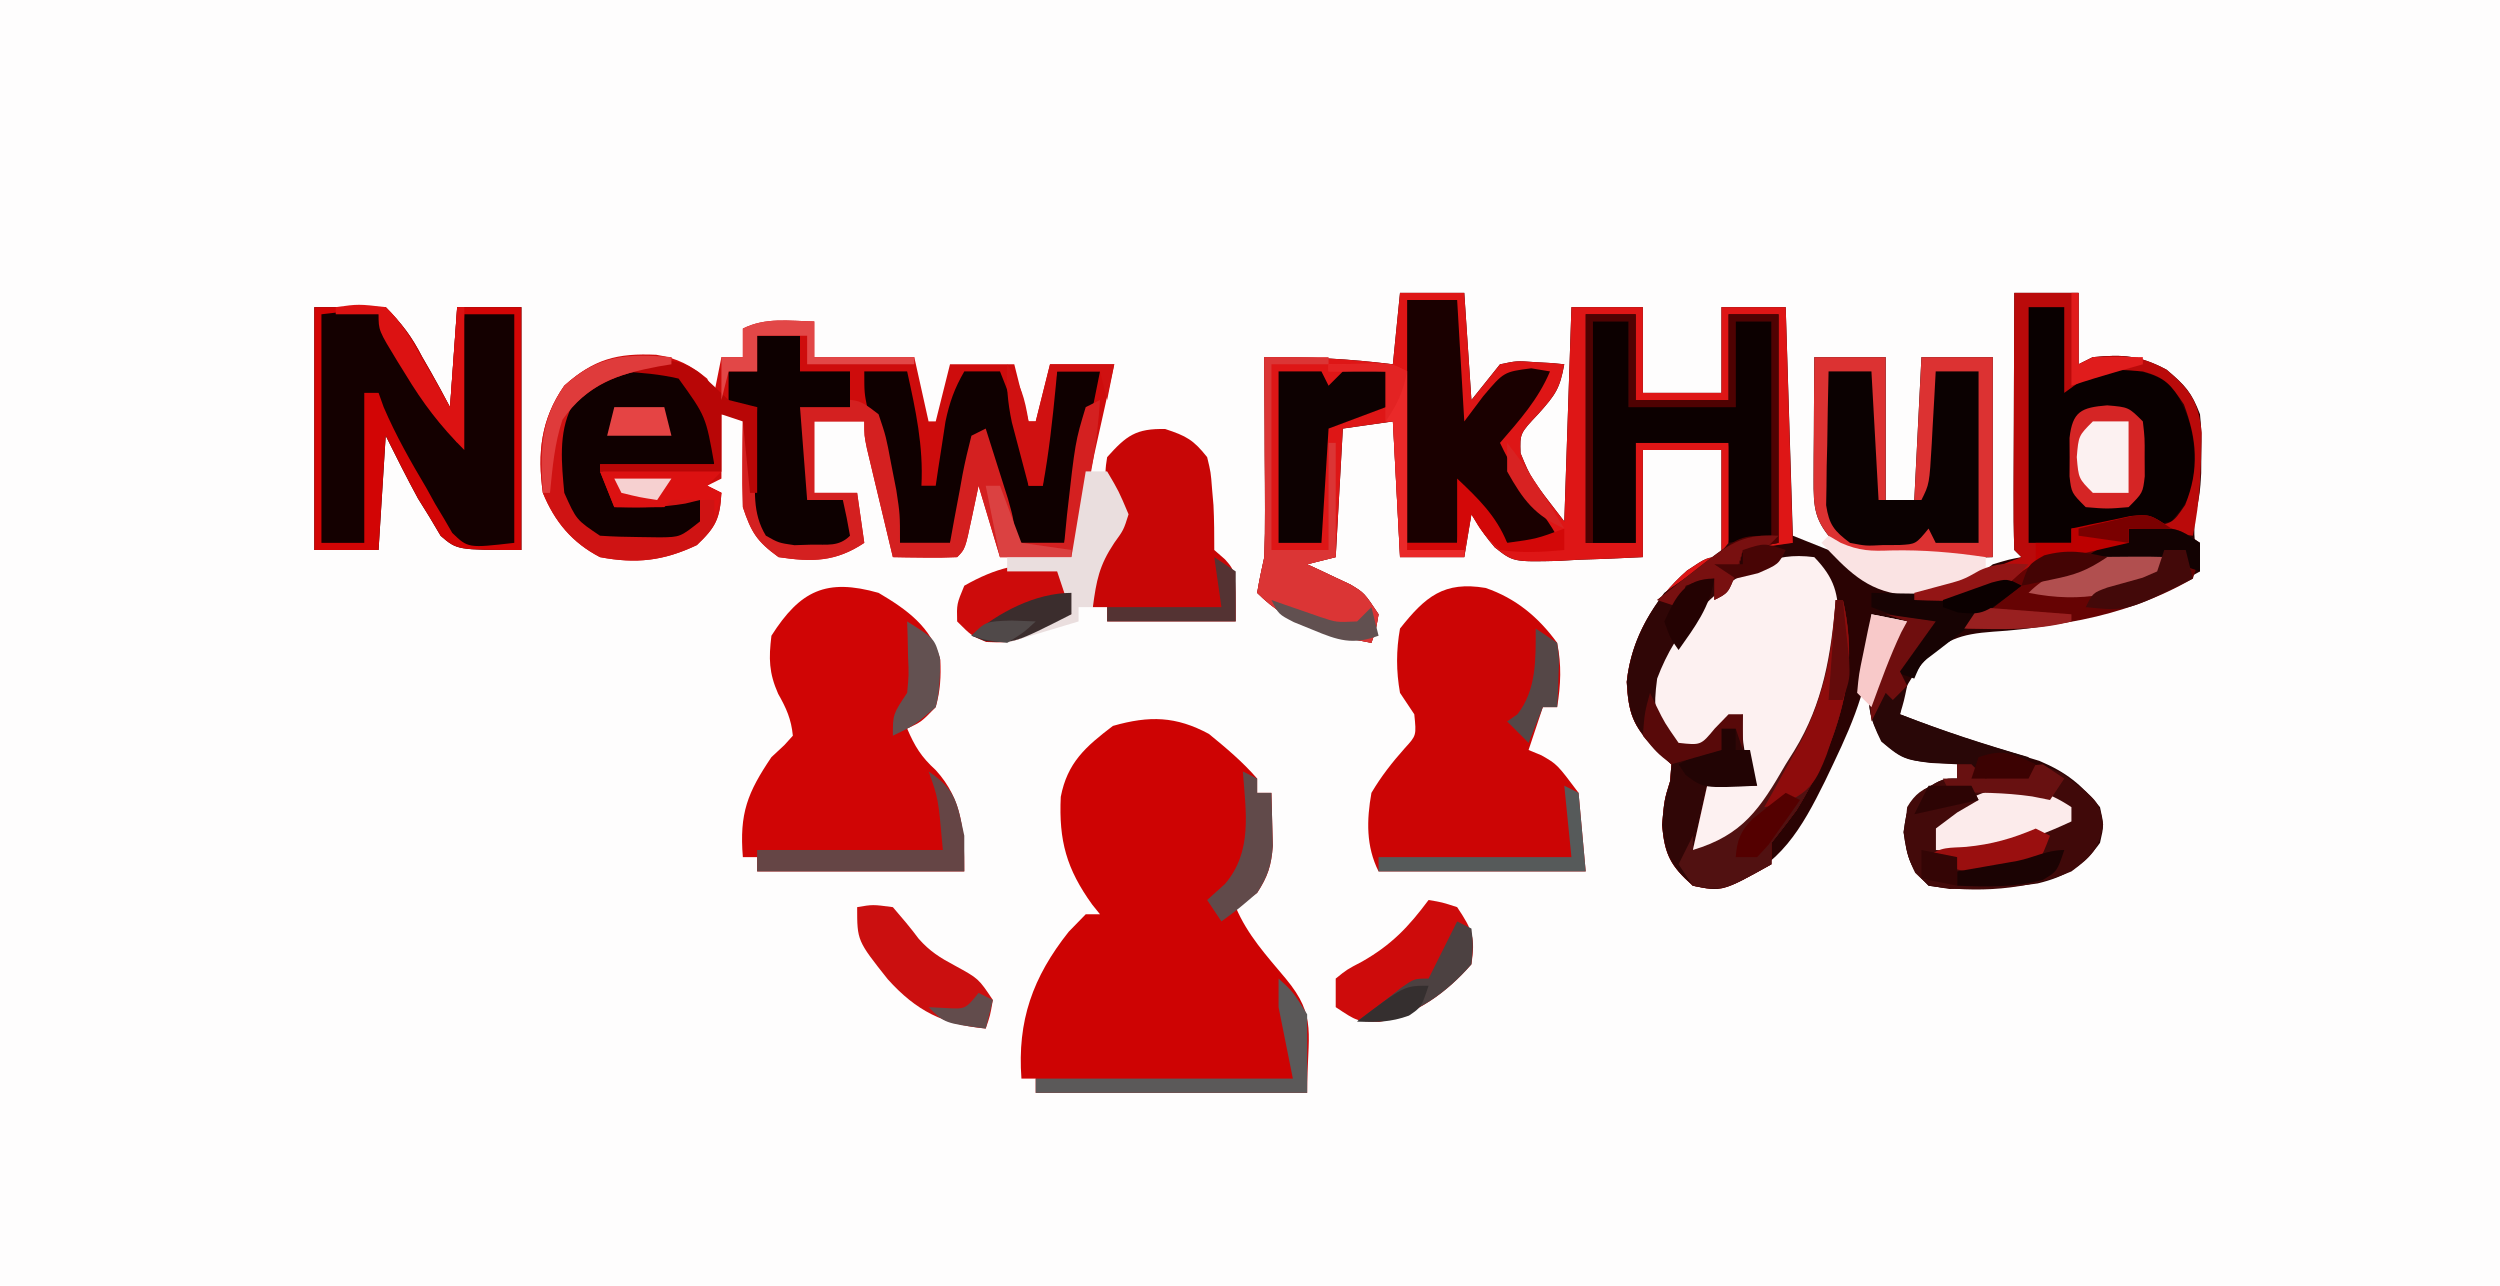 <?xml version="1.0" encoding="UTF-8"?>
<svg version="1.1" xmlns="http://www.w3.org/2000/svg" width="350" height="180">
<path d="M0 0 C115.5 0 231 0 350 0 C350 59.4 350 118.8 350 180 C234.5 180 119 180 0 180 C0 120.6 0 61.2 0 0 Z " fill="#FEFDFD" transform="translate(0,0)"/>
<path d="M0 0 C2.97 0 5.94 0 9 0 C9.33 4.95 9.66 9.9 10 15 C11.32 13.35 12.64 11.7 14 10 C16.359 9.512 16.359 9.512 18.75 9.688 C19.549 9.733 20.348 9.778 21.172 9.824 C21.775 9.882 22.378 9.94 23 10 C22.375 13.38 21.829 14.191 19.375 16.938 C16.784 19.676 16.784 19.676 16.875 22.438 C18.305 25.933 18.305 25.933 23 32 C23.33 22.1 23.66 12.2 24 2 C27.3 2 30.6 2 34 2 C34 5.96 34 9.92 34 14 C37.63 14 41.26 14 45 14 C45 10.04 45 6.08 45 2 C47.97 2 50.94 2 54 2 C54.33 12.56 54.66 23.12 55 34 C59.95 35.98 59.95 35.98 65 38 C65 38.66 65 39.32 65 40 C69.324 41.441 73.477 41.428 78 41 C80.837 39.683 80.837 39.683 83 38 C85.312 37.312 85.312 37.312 87 37 C86.67 36.67 86.34 36.34 86 36 C85.911 33.334 85.885 30.694 85.902 28.027 C85.904 27.23 85.905 26.432 85.907 25.61 C85.912 23.053 85.925 20.495 85.938 17.938 C85.943 16.208 85.947 14.478 85.951 12.748 C85.962 8.499 85.979 4.249 86 0 C88.97 0 91.94 0 95 0 C95 3.3 95 6.6 95 10 C95.66 9.67 96.32 9.34 97 9 C101.234 8.593 103.516 8.744 107.312 10.75 C109.937 12.947 110.813 13.905 112 17 C112.23 19.621 112.23 19.621 112.188 22.438 C112.178 23.828 112.178 23.828 112.168 25.246 C112 28 112 28 111.461 30.641 C110.877 33.631 111.381 36.041 112 39 C102.807 44.25 93.561 46.798 83 47.438 C78.503 47.771 76.1 48.512 73 52 C70.654 55.224 70.654 55.224 70 59 C73.875 60.502 77.721 61.914 81.695 63.137 C82.351 63.341 83.007 63.545 83.683 63.755 C85.623 64.355 87.567 64.94 89.512 65.523 C93.328 67.139 95.363 68.833 98 72 C98.562 74.562 98.562 74.562 98 77 C95.685 80.241 93.145 81.751 89.27 82.68 C84.233 83.391 79.032 83.802 74 83 C71.372 80.45 71.027 79.189 70.5 75.5 C71 72 71 72 73.375 69.562 C76 68 76 68 78 68 C78 67.34 78 66.68 78 66 C76.763 65.938 75.525 65.876 74.25 65.812 C70.946 65.391 70.12 65.105 67.5 62.812 C65.662 59.366 65.319 57.859 66 54 C67.47 51.187 69.163 48.586 71 46 C69.35 45.67 67.7 45.34 66 45 C66.032 45.574 66.064 46.147 66.098 46.738 C66 53.915 63.732 59.503 60.688 65.875 C60.296 66.695 59.905 67.515 59.502 68.361 C56.188 75.061 53.262 80.184 46 83 C43.375 83.5 43.375 83.5 41 83 C37.891 80.227 37.06 78.671 36.688 74.5 C37 71 37 71 37.812 68.375 C37.905 67.199 37.905 67.199 38 66 C37.216 65.257 36.432 64.515 35.625 63.75 C32.558 60.537 31.991 58.805 31.738 54.473 C32.386 48.354 35.584 42.889 40.188 38.875 C43 37 43 37 45 37 C45 32.05 45 27.1 45 22 C41.37 22 37.74 22 34 22 C34 26.95 34 31.9 34 37 C30.935 37.162 27.879 37.281 24.812 37.375 C23.948 37.425 23.084 37.476 22.193 37.527 C15.854 37.673 15.854 37.673 13.271 35.638 C11.887 33.977 11.887 33.977 10 31 C9.67 32.98 9.34 34.96 9 37 C6.03 37 3.06 37 0 37 C-0.495 27.595 -0.495 27.595 -1 18 C-3.31 18.33 -5.62 18.66 -8 19 C-8.33 24.94 -8.66 30.88 -9 37 C-10.98 37.495 -10.98 37.495 -13 38 C-12.169 38.381 -12.169 38.381 -11.32 38.77 C-10.596 39.114 -9.871 39.458 -9.125 39.812 C-8.406 40.149 -7.686 40.485 -6.945 40.832 C-5 42 -5 42 -3 45 C-3.375 47.188 -3.375 47.188 -4 49 C-10.299 47.834 -15.33 46.67 -20 42 C-19.72 40.323 -19.375 38.658 -19 37 C-18.92 34.797 -18.892 32.591 -18.902 30.387 C-18.906 29.14 -18.909 27.892 -18.912 26.607 C-18.92 25.314 -18.929 24.02 -18.938 22.688 C-18.942 21.375 -18.947 20.062 -18.951 18.709 C-18.963 15.473 -18.979 12.236 -19 9 C-12.897 8.94 -7.058 9.231 -1 10 C-0.67 6.7 -0.34 3.4 0 0 Z " fill="#2A0303" transform="translate(196,41)"/>
<path d="M0 0 C2.97 0 5.94 0 9 0 C9.33 4.95 9.66 9.9 10 15 C11.32 13.35 12.64 11.7 14 10 C16.359 9.512 16.359 9.512 18.75 9.688 C19.549 9.733 20.348 9.778 21.172 9.824 C21.775 9.882 22.378 9.94 23 10 C22.375 13.38 21.829 14.191 19.375 16.938 C16.784 19.676 16.784 19.676 16.875 22.438 C18.305 25.933 18.305 25.933 23 32 C23.33 22.1 23.66 12.2 24 2 C27.3 2 30.6 2 34 2 C34 5.96 34 9.92 34 14 C37.63 14 41.26 14 45 14 C45 10.04 45 6.08 45 2 C47.97 2 50.94 2 54 2 C54.33 12.89 54.66 23.78 55 35 C51.535 35.495 51.535 35.495 48 36 C47.773 36.907 47.546 37.815 47.312 38.75 C46 42 46 42 43.625 43.875 C39.265 47.404 37.252 51.773 36.625 57.312 C36.832 60.219 36.832 60.219 39 63 C42.12 63.348 42.12 63.348 44.062 61 C44.702 60.34 45.341 59.68 46 59 C46.66 59 47.32 59 48 59 C48.99 63.95 48.99 63.95 50 69 C47.69 69 45.38 69 43 69 C42.34 71.97 41.68 74.94 41 78 C48.025 75.892 50.418 72.209 54 66 C54.393 65.374 54.786 64.747 55.191 64.102 C59.283 57.428 60.341 50.643 61 43 C61.33 43 61.66 43 62 43 C64.465 53.576 61.039 63.41 55.484 72.473 C54.353 74.004 53.181 75.506 52 77 C52 77.99 52 78.98 52 80 C45.084 83.86 45.084 83.86 41 83 C37.891 80.227 37.06 78.671 36.688 74.5 C37 71 37 71 37.812 68.375 C37.905 67.199 37.905 67.199 38 66 C37.216 65.257 36.432 64.515 35.625 63.75 C32.558 60.537 31.991 58.805 31.738 54.473 C32.386 48.354 35.584 42.889 40.188 38.875 C43 37 43 37 45 37 C45 32.05 45 27.1 45 22 C41.37 22 37.74 22 34 22 C34 26.95 34 31.9 34 37 C30.935 37.162 27.879 37.281 24.812 37.375 C23.948 37.425 23.084 37.476 22.193 37.527 C15.854 37.673 15.854 37.673 13.271 35.638 C11.887 33.977 11.887 33.977 10 31 C9.67 32.98 9.34 34.96 9 37 C6.03 37 3.06 37 0 37 C-0.495 27.595 -0.495 27.595 -1 18 C-3.31 18.33 -5.62 18.66 -8 19 C-8.33 24.94 -8.66 30.88 -9 37 C-10.98 37.495 -10.98 37.495 -13 38 C-12.169 38.381 -12.169 38.381 -11.32 38.77 C-10.596 39.114 -9.871 39.458 -9.125 39.812 C-8.406 40.149 -7.686 40.485 -6.945 40.832 C-5 42 -5 42 -3 45 C-3.375 47.188 -3.375 47.188 -4 49 C-10.299 47.834 -15.33 46.67 -20 42 C-19.72 40.323 -19.375 38.658 -19 37 C-18.92 34.797 -18.892 32.591 -18.902 30.387 C-18.906 29.14 -18.909 27.892 -18.912 26.607 C-18.92 25.314 -18.929 24.02 -18.938 22.688 C-18.942 21.375 -18.947 20.062 -18.951 18.709 C-18.963 15.473 -18.979 12.236 -19 9 C-12.897 8.94 -7.058 9.231 -1 10 C-0.67 6.7 -0.34 3.4 0 0 Z " fill="#DE1616" transform="translate(196,41)"/>
<path d="M0 0 C0 1.65 0 3.3 0 5 C4.62 5 9.24 5 14 5 C14.66 7.97 15.32 10.94 16 14 C16.33 14 16.66 14 17 14 C17.66 11.36 18.32 8.72 19 6 C21.97 6 24.94 6 28 6 C28.99 9.96 28.99 9.96 30 14 C30.33 14 30.66 14 31 14 C31.66 11.36 32.32 8.72 33 6 C35.97 6 38.94 6 42 6 C40.02 14.91 38.04 23.82 36 33 C32.7 33 29.4 33 26 33 C25.01 29.7 24.02 26.4 23 23 C22.691 24.464 22.381 25.929 22.062 27.438 C21.125 31.875 21.125 31.875 20 33 C18.481 33.072 16.958 33.084 15.438 33.062 C14.611 33.053 13.785 33.044 12.934 33.035 C12.296 33.024 11.657 33.012 11 33 C10.331 30.209 9.664 27.417 9 24.625 C8.809 23.831 8.618 23.037 8.422 22.219 C8.241 21.458 8.061 20.698 7.875 19.914 C7.624 18.861 7.624 18.861 7.367 17.788 C7 16 7 16 7 14 C4.69 14 2.38 14 0 14 C0 17.3 0 20.6 0 24 C1.98 24 3.96 24 6 24 C6.495 27.465 6.495 27.465 7 31 C2.994 33.671 -0.29 33.707 -5 33 C-8.032 30.802 -8.817 29.55 -10 26 C-10.069 23.772 -10.085 21.542 -10.062 19.312 C-10.053 18.133 -10.044 16.954 -10.035 15.738 C-10.024 14.835 -10.012 13.931 -10 13 C-10.99 13 -11.98 13 -13 13 C-13 15.97 -13 18.94 -13 22 C-13.66 22.33 -14.32 22.66 -15 23 C-14.34 23.33 -13.68 23.66 -13 24 C-13.2 27.593 -13.787 28.798 -16.438 31.312 C-21.103 33.522 -24.922 33.964 -30 33 C-33.902 30.977 -36.34 28.042 -38 24 C-38.782 18.417 -38.282 13.704 -35 9 C-30.846 5.242 -27.546 4.421 -22.121 4.668 C-19.209 5.124 -17.276 6.151 -15 8 C-14.67 8.66 -14.34 9.32 -14 10 C-13.67 8.35 -13.34 6.7 -13 5 C-12.01 5 -11.02 5 -10 5 C-10 3.68 -10 2.36 -10 1 C-6.785 -0.607 -3.564 -0.057 0 0 Z " fill="#CE0C0C" transform="translate(114,45)"/>
<path d="M0 0 C2.427 1.986 4.696 3.88 6.75 6.25 C6.75 6.91 6.75 7.57 6.75 8.25 C7.41 8.25 8.07 8.25 8.75 8.25 C8.804 9.833 8.843 11.416 8.875 13 C8.898 13.882 8.921 14.763 8.945 15.672 C8.736 18.43 8.261 19.949 6.75 22.25 C5.76 22.91 4.77 23.57 3.75 24.25 C5.405 28.161 8.043 31.015 10.75 34.25 C15.231 39.658 13.75 41.931 13.75 50.25 C1.21 50.25 -11.33 50.25 -24.25 50.25 C-24.25 49.59 -24.25 48.93 -24.25 48.25 C-24.91 48.25 -25.57 48.25 -26.25 48.25 C-26.839 40.153 -24.681 34.064 -19.625 27.688 C-18.841 26.883 -18.058 26.079 -17.25 25.25 C-16.59 25.25 -15.93 25.25 -15.25 25.25 C-15.611 24.8 -15.972 24.35 -16.344 23.887 C-19.935 18.908 -21.032 14.949 -20.742 8.809 C-19.821 4.02 -17.273 1.785 -13.438 -1.125 C-8.317 -2.588 -4.609 -2.482 0 0 Z " fill="#CE0303" transform="translate(169.25,102.75)"/>
<path d="M0 0 C2.31 0 4.62 0 7 0 C7 3.96 7 7.92 7 12 C11.29 12 15.58 12 20 12 C20 8.04 20 4.08 20 0 C22.31 0 24.62 0 27 0 C27 10.56 27 21.12 27 32 C24.525 32.495 24.525 32.495 22 33 C21.773 33.907 21.546 34.815 21.312 35.75 C20 39 20 39 17.625 40.875 C13.265 44.404 11.252 48.773 10.625 54.312 C10.832 57.219 10.832 57.219 13 60 C16.12 60.348 16.12 60.348 18.062 58 C18.702 57.34 19.341 56.68 20 56 C20.66 56 21.32 56 22 56 C22.66 59.3 23.32 62.6 24 66 C21.69 66 19.38 66 17 66 C16.34 68.97 15.68 71.94 15 75 C22.025 72.892 24.418 69.209 28 63 C28.393 62.374 28.786 61.747 29.191 61.102 C33.283 54.428 34.341 47.643 35 40 C35.33 40 35.66 40 36 40 C38.465 50.576 35.039 60.41 29.484 69.473 C28.353 71.004 27.181 72.506 26 74 C26 74.99 26 75.98 26 77 C19.084 80.86 19.084 80.86 15 80 C11.891 77.227 11.06 75.671 10.688 71.5 C11 68 11 68 11.812 65.375 C11.874 64.591 11.936 63.807 12 63 C10.824 61.886 10.824 61.886 9.625 60.75 C6.557 57.536 5.981 55.803 5.75 51.465 C6.236 46.677 8.125 42.821 11 39 C12.568 37.864 14.174 36.78 15.812 35.75 C18.249 34.234 18.249 34.234 20 32 C20.776 27.244 20.536 22.774 20 18 C15.71 18 11.42 18 7 18 C7 22.62 7 27.24 7 32 C4.69 32 2.38 32 0 32 C0 21.44 0 10.88 0 0 Z " fill="#300606" transform="translate(222,44)"/>
<path d="M0 0 C3.956 2.335 7.394 4.782 8.645 9.359 C8.751 11.764 8.648 13.682 8 16 C6 18.062 6 18.062 4 19 C5.065 21.485 5.976 22.978 8 24.812 C11.816 28.986 12 33.52 12 39 C2.43 39 -7.14 39 -17 39 C-17 38.34 -17 37.68 -17 37 C-17.66 37 -18.32 37 -19 37 C-19.502 30.845 -18.347 27.972 -15 23 C-14.402 22.443 -13.804 21.886 -13.188 21.312 C-12.796 20.879 -12.404 20.446 -12 20 C-12.225 17.673 -12.913 16.153 -14.062 14.125 C-15.356 11.192 -15.389 9.178 -15 6 C-10.969 -0.334 -7.319 -2.074 0 0 Z " fill="#D00505" transform="translate(123,83)"/>
<path d="M0 0 C4.221 1.437 7.423 4.1 10.02 7.688 C10.658 10.809 10.531 13.555 10.02 16.688 C9.36 16.688 8.7 16.688 8.02 16.688 C7.36 18.668 6.7 20.648 6.02 22.688 C6.618 22.935 7.216 23.183 7.832 23.438 C10.02 24.688 10.02 24.688 13.02 28.688 C13.35 32.318 13.68 35.947 14.02 39.688 C4.45 39.688 -5.12 39.688 -14.98 39.688 C-16.743 36.163 -16.659 32.524 -15.98 28.688 C-14.603 26.359 -13.088 24.434 -11.293 22.414 C-9.678 20.651 -9.678 20.651 -9.98 17.688 C-10.64 16.698 -11.3 15.707 -11.98 14.688 C-12.526 11.622 -12.524 8.753 -11.98 5.688 C-8.427 1.199 -5.819 -0.98 0 0 Z " fill="#CC0505" transform="translate(207.98,82.312)"/>
<path d="M0 0 C3.3 0 6.6 0 10 0 C12.402 2.497 13.597 4.047 15.125 7 C15.509 7.668 15.893 8.335 16.289 9.023 C17.226 10.664 18.118 12.33 19 14 C19.33 9.38 19.66 4.76 20 0 C22.97 0 25.94 0 29 0 C29 11.22 29 22.44 29 34 C20 34 20 34 17.695 32.023 C17.177 31.149 16.659 30.275 16.125 29.375 C15.591 28.516 15.058 27.658 14.508 26.773 C12.937 23.885 11.47 20.941 10 18 C9.67 23.28 9.34 28.56 9 34 C6.03 34 3.06 34 0 34 C0 22.78 0 11.56 0 0 Z " fill="#140000" transform="translate(44,43)"/>
<path d="M0 0 C2.861 2.97 3.41 5.118 3.375 9.188 C2.99 20.392 -2.36 31.632 -10.508 39.387 C-13 41 -13 41 -17 41 C-16.34 38.03 -15.68 35.06 -15 32 C-12.69 32 -10.38 32 -8 32 C-8.33 31.278 -8.66 30.556 -9 29.812 C-10.006 26.983 -10.17 24.971 -10 22 C-13.161 23.37 -13.993 23.989 -16 27 C-17.875 26.688 -17.875 26.688 -20 26 C-22.409 22.387 -22.554 21.272 -22 17 C-19.256 9.687 -14.536 5.113 -8 1 C-4.979 -0.007 -3.141 -0.393 0 0 Z " fill="#FDF1F1" transform="translate(254,78)"/>
<path d="M0 0 C3.3 0 6.6 0 10 0 C10 6.6 10 13.2 10 20 C11.32 20 12.64 20 14 20 C14.33 13.4 14.66 6.8 15 0 C18.3 0 21.6 0 25 0 C25 9.24 25 18.48 25 28 C21.968 28.082 18.936 28.165 15.812 28.25 C14.866 28.286 13.92 28.323 12.945 28.36 C8.784 28.415 6.566 28.351 2.949 26.109 C0.016 22.936 -0.122 21.216 -0.098 16.992 C-0.094 16.006 -0.091 15.02 -0.088 14.004 C-0.08 12.971 -0.071 11.939 -0.062 10.875 C-0.058 9.835 -0.053 8.794 -0.049 7.723 C-0.037 5.148 -0.019 2.574 0 0 Z " fill="#0B0101" transform="translate(254,50)"/>
<path d="M0 0 C1.65 0 3.3 0 5 0 C5 3.96 5 7.92 5 12 C6.32 11.01 7.64 10.02 9 9 C13.114 8.633 16.656 8.373 20 11 C23.207 15.811 23.533 19.402 23 25 C21.926 27.695 21.926 27.695 20 30 C16.645 30.707 16.645 30.707 12.812 30.812 C10.904 30.884 10.904 30.884 8.957 30.957 C7.981 30.971 7.005 30.985 6 31 C6 31.66 6 32.32 6 33 C4.02 33 2.04 33 0 33 C0 22.11 0 11.22 0 0 Z " fill="#090000" transform="translate(284,43)"/>
<path d="M0 0 C1.98 0 3.96 0 6 0 C7.191 5.38 8.292 10.453 8 16 C8.66 16 9.32 16 10 16 C10.121 15.18 10.242 14.36 10.367 13.516 C10.619 11.899 10.619 11.899 10.875 10.25 C11.037 9.183 11.2 8.115 11.367 7.016 C11.932 4.323 12.634 2.364 14 0 C15.65 0 17.3 0 19 0 C21.239 5.451 22.476 10.132 23 16 C23.66 16 24.32 16 25 16 C25.091 14.896 25.091 14.896 25.184 13.77 C25.267 12.794 25.351 11.818 25.438 10.812 C25.519 9.85 25.6 8.887 25.684 7.895 C25.977 5.214 26.427 2.634 27 0 C28.98 0 30.96 0 33 0 C32.027 4.947 30.979 9.879 29.938 14.812 C29.751 15.696 29.565 16.58 29.373 17.49 C28.916 19.66 28.458 21.83 28 24 C25.69 24 23.38 24 21 24 C19.35 19.05 17.7 14.1 16 9 C15.526 11.104 15.051 13.207 14.562 15.375 C13.125 21.75 13.125 21.75 12 24 C9.69 24 7.38 24 5 24 C4.161 20.564 3.33 17.126 2.5 13.688 C2.142 12.223 2.142 12.223 1.777 10.729 C1.552 9.791 1.326 8.853 1.094 7.887 C0.884 7.023 0.675 6.159 0.459 5.268 C0 3 0 3 0 0 Z " fill="#0F0000" transform="translate(121,52)"/>
<path d="M0 0 C1.65 0 3.3 0 5 0 C5 3.96 5 7.92 5 12 C9.95 12 14.9 12 20 12 C20 8.04 20 4.08 20 0 C21.65 0 23.3 0 25 0 C25 9.9 25 19.8 25 30 C23.02 30.33 21.04 30.66 19 31 C19 26.38 19 21.76 19 17 C14.71 17 10.42 17 6 17 C6 21.62 6 26.24 6 31 C4.02 31 2.04 31 0 31 C0 20.77 0 10.54 0 0 Z " fill="#0C0000" transform="translate(223,45)"/>
<path d="M0 0 C2.981 0.972 3.97 1.536 5.875 3.938 C6.387 6.059 6.387 6.059 6.562 8.375 C6.661 9.518 6.661 9.518 6.762 10.684 C6.866 12.766 6.875 14.853 6.875 16.938 C7.37 17.371 7.865 17.804 8.375 18.25 C9.875 19.938 9.875 19.938 9.875 26.938 C3.935 26.938 -2.005 26.938 -8.125 26.938 C-8.125 26.277 -8.125 25.617 -8.125 24.938 C-8.785 24.938 -9.445 24.938 -10.125 24.938 C-10.491 21 -10.427 19.372 -8.125 16.062 C-7.465 15.361 -6.805 14.66 -6.125 13.938 C-6.62 12.855 -6.62 12.855 -7.125 11.75 C-8.18 8.782 -8.682 7.039 -8.125 3.938 C-5.419 0.914 -4.102 -0.082 0 0 Z " fill="#C80606" transform="translate(163.125,60.062)"/>
<path d="M0 0 C2.31 0 4.62 0 7 0 C7.33 5.61 7.66 11.22 8 17 C8.866 15.845 9.732 14.69 10.625 13.5 C13.531 10.061 13.531 10.061 17.375 9.562 C18.674 9.779 18.674 9.779 20 10 C18.332 13.941 15.773 16.789 13 20 C14.46 23.098 16.192 25.863 18.125 28.688 C21 32.89 21 32.89 21 34 C17.875 34.5 17.875 34.5 14 34 C11.57 31.597 9.774 28.911 8 26 C7.67 28.64 7.34 31.28 7 34 C4.69 34 2.38 34 0 34 C0 22.78 0 11.56 0 0 Z " fill="#1A0000" transform="translate(197,42)"/>
<path d="M0 0 C2.445 2.266 3.535 4.071 5 7 C5 8.98 5 10.96 5 13 C-0.28 13 -5.56 13 -11 13 C-10.34 14.65 -9.68 16.3 -9 18 C-4.839 18.082 -1.053 17.982 3 17 C3.33 18.32 3.66 19.64 4 21 C-0.014 24.551 -3.168 24.555 -8.363 24.43 C-11 24 -11 24 -14.125 21.625 C-17.524 16.867 -17.812 12.765 -17 7 C-13.194 -0.115 -7.5 -1.115 0 0 Z " fill="#100000" transform="translate(95,52)"/>
<path d="M0 0 C0.66 0 1.32 0 2 0 C2.66 0.66 3.32 1.32 4 2 C4.66 1.67 5.32 1.34 6 1 C9.543 0.055 11.314 -0.319 14.688 1.25 C19.848 5.156 19.848 5.156 20.438 8.438 C19.845 11.907 18.814 12.908 16 15 C9.84 17.621 2.582 18.05 -4 17 C-6.628 14.45 -6.973 13.189 -7.5 9.5 C-7 6 -7 6 -4.625 3.562 C-2 2 -2 2 0 2 C0 1.34 0 0.68 0 0 Z " fill="#400909" transform="translate(274,107)"/>
<path d="M0 0 C1.047 3.117 1.047 3.117 1.75 6.875 C1.992 8.11 2.235 9.345 2.484 10.617 C3 14 3 14 3 18 C5.31 18 7.62 18 10 18 C10.29 16.393 10.29 16.393 10.586 14.754 C10.849 13.357 11.112 11.96 11.375 10.562 C11.564 9.502 11.564 9.502 11.758 8.42 C12.106 6.599 12.547 4.797 13 3 C13.66 2.67 14.32 2.34 15 2 C15.672 4.103 16.337 6.207 17 8.312 C17.371 9.484 17.742 10.656 18.125 11.863 C19 15 19 15 19 18 C21.31 18 23.62 18 26 18 C26.186 16.082 26.186 16.082 26.375 14.125 C27.536 3.822 27.536 3.822 29 -1 C29.66 -1.33 30.32 -1.66 31 -2 C30.513 5.591 29.002 12.671 27 20 C23.7 20 20.4 20 17 20 C16.01 16.7 15.02 13.4 14 10 C13.691 11.464 13.381 12.929 13.062 14.438 C12.125 18.875 12.125 18.875 11 20 C9.481 20.072 7.958 20.084 6.438 20.062 C5.611 20.053 4.785 20.044 3.934 20.035 C2.976 20.018 2.976 20.018 2 20 C1.331 17.209 0.664 14.417 0 11.625 C-0.191 10.831 -0.382 10.037 -0.578 9.219 C-0.849 8.078 -0.849 8.078 -1.125 6.914 C-1.293 6.212 -1.46 5.511 -1.633 4.788 C-2 3 -2 3 -2 1 C-4.31 1 -6.62 1 -9 1 C-9 4.3 -9 7.6 -9 11 C-7.02 11 -5.04 11 -3 11 C-2.67 13.31 -2.34 15.62 -2 18 C-6.006 20.671 -9.29 20.707 -14 20 C-17.032 17.802 -17.817 16.55 -19 13 C-19.069 10.939 -19.085 8.875 -19.062 6.812 C-19.053 5.726 -19.044 4.639 -19.035 3.52 C-19.024 2.688 -19.012 1.857 -19 1 C-18.67 1 -18.34 1 -18 1 C-17.879 1.987 -17.758 2.975 -17.633 3.992 C-17.465 5.274 -17.298 6.555 -17.125 7.875 C-16.963 9.151 -16.8 10.427 -16.633 11.742 C-16.301 15.072 -16.301 15.072 -14 17 C-11.789 17.243 -11.789 17.243 -9.375 17.125 C-8.558 17.107 -7.74 17.089 -6.898 17.07 C-5.959 17.036 -5.959 17.036 -5 17 C-5.33 15.68 -5.66 14.36 -6 13 C-7.65 12.67 -9.3 12.34 -11 12 C-11 7.71 -11 3.42 -11 -1 C-3.221 -2.496 -3.221 -2.496 0 0 Z " fill="#D42020" transform="translate(123,58)"/>
<path d="M0 0 C1.98 0 3.96 0 6 0 C6 1.65 6 3.3 6 5 C8.31 5 10.62 5 13 5 C13 6.65 13 8.3 13 10 C10.69 10 8.38 10 6 10 C6.33 14.29 6.66 18.58 7 23 C8.65 23 10.3 23 12 23 C12.382 24.656 12.714 26.325 13 28 C11.421 29.579 9.806 29.208 7.625 29.25 C6.834 29.276 6.042 29.302 5.227 29.328 C3 29 3 29 1.223 27.996 C-0.733 24.803 -0.311 21.434 -0.188 17.812 C-0.167 16.688 -0.167 16.688 -0.146 15.541 C-0.111 13.694 -0.057 11.847 0 10 C-1.32 10 -2.64 10 -4 10 C-4 8.35 -4 6.7 -4 5 C-2.68 5 -1.36 5 0 5 C0 3.35 0 1.7 0 0 Z " fill="#0D0000" transform="translate(106,47)"/>
<path d="M0 0 C3.3 0 6.6 0 10 0 C10 6.6 10 13.2 10 20 C11.32 20 12.64 20 14 20 C14.33 13.4 14.66 6.8 15 0 C18.3 0 21.6 0 25 0 C25 9.24 25 18.48 25 28 C21.968 28.082 18.936 28.165 15.812 28.25 C14.866 28.286 13.92 28.323 12.945 28.36 C8.784 28.415 6.566 28.351 2.949 26.109 C0.016 22.936 -0.122 21.216 -0.098 16.992 C-0.094 16.006 -0.091 15.02 -0.088 14.004 C-0.08 12.971 -0.071 11.939 -0.062 10.875 C-0.058 9.835 -0.053 8.794 -0.049 7.723 C-0.037 5.148 -0.019 2.574 0 0 Z M2 2 C1.913 5.437 1.86 8.874 1.812 12.312 C1.787 13.289 1.762 14.265 1.736 15.271 C1.727 16.209 1.717 17.147 1.707 18.113 C1.691 18.977 1.676 19.841 1.659 20.732 C2.073 23.485 2.801 24.346 5 26 C7.211 26.436 7.211 26.436 9.562 26.312 C10.348 26.309 11.133 26.305 11.941 26.301 C14.221 26.177 14.221 26.177 16 24 C16.33 24.66 16.66 25.32 17 26 C18.98 26 20.96 26 23 26 C23 18.08 23 10.16 23 2 C21.02 2 19.04 2 17 2 C16.939 3.132 16.879 4.264 16.816 5.43 C16.732 6.911 16.647 8.393 16.562 9.875 C16.523 10.621 16.484 11.368 16.443 12.137 C16.113 17.773 16.113 17.773 15 20 C13.02 20 11.04 20 9 20 C8.67 14.06 8.34 8.12 8 2 C6.02 2 4.04 2 2 2 Z " fill="#DC3232" transform="translate(254,50)"/>
<path d="M0 0 C2.97 0 5.94 0 9 0 C9 3.3 9 6.6 9 10 C9.66 9.67 10.32 9.34 11 9 C15.234 8.593 17.516 8.744 21.312 10.75 C24.6 13.503 25.848 15.296 26.23 19.586 C26.155 24.486 26.041 29.187 25 34 C22.03 33.67 19.06 33.34 16 33 C16 33.66 16 34.32 16 35 C15.322 35.159 14.644 35.317 13.945 35.48 C8.891 36.747 4.445 38.158 -0.125 40.688 C-5.004 43.299 -8.524 43.442 -14 43 C-14 42.67 -14 42.34 -14 42 C-13.01 41.732 -12.02 41.464 -11 41.188 C-6.904 40.023 -2.972 38.533 1 37 C0.67 36.67 0.34 36.34 0 36 C-0.089 33.334 -0.115 30.694 -0.098 28.027 C-0.096 27.23 -0.095 26.432 -0.093 25.61 C-0.088 23.053 -0.075 20.495 -0.062 17.938 C-0.057 16.208 -0.053 14.478 -0.049 12.748 C-0.038 8.499 -0.021 4.249 0 0 Z M2 2 C2 12.89 2 23.78 2 35 C3.98 35 5.96 35 8 35 C8 34.34 8 33.68 8 33 C8.976 32.986 9.952 32.972 10.957 32.957 C12.229 32.909 13.502 32.862 14.812 32.812 C16.077 32.778 17.342 32.743 18.645 32.707 C22.123 32.335 22.123 32.335 23.926 29.695 C25.934 24.655 25.582 20.57 23.75 15.625 C21.888 12.832 21.194 11.887 18 11 C12.662 10.523 11.45 10.662 7 14 C7 10.04 7 6.08 7 2 C5.35 2 3.7 2 2 2 Z " fill="#BA0A0A" transform="translate(282,41)"/>
<path d="M0 0 C6.625 -0.25 6.625 -0.25 10 2 C9.875 4.332 9.875 4.332 9 7 C-0.728 12.603 -11.955 14.415 -23 14 C-21.667 12.667 -20.333 11.333 -19 10 C-18.196 9.134 -17.391 8.268 -16.562 7.375 C-11.629 2.802 -6.456 2.534 0 2 C0 1.34 0 0.68 0 0 Z " fill="#660303" transform="translate(298,74)"/>
<path d="M0 0 C3.3 0 6.6 0 10 0 C12.402 2.497 13.597 4.047 15.125 7 C15.509 7.668 15.893 8.335 16.289 9.023 C17.226 10.664 18.118 12.33 19 14 C19.33 9.38 19.66 4.76 20 0 C22.97 0 25.94 0 29 0 C29 11.22 29 22.44 29 34 C20 34 20 34 17.695 32.023 C17.177 31.149 16.659 30.275 16.125 29.375 C15.591 28.516 15.058 27.658 14.508 26.773 C12.937 23.885 11.47 20.941 10 18 C9.67 23.28 9.34 28.56 9 34 C6.03 34 3.06 34 0 34 C0 22.78 0 11.56 0 0 Z M1 1 C1 11.56 1 22.12 1 33 C2.98 33 4.96 33 7 33 C7 26.07 7 19.14 7 12 C7.66 12 8.32 12 9 12 C9.233 12.654 9.467 13.307 9.707 13.98 C11.408 17.952 13.483 21.603 15.688 25.312 C16.097 26.053 16.506 26.794 16.928 27.557 C17.347 28.256 17.767 28.955 18.199 29.676 C18.569 30.314 18.938 30.953 19.319 31.611 C21.536 33.743 21.536 33.743 28 33 C28 22.44 28 11.88 28 1 C25.69 1 23.38 1 21 1 C20.67 6.94 20.34 12.88 20 19 C19.299 17.701 18.598 16.401 17.875 15.062 C16.918 13.374 15.96 11.687 15 10 C14.542 9.141 14.085 8.283 13.613 7.398 C13.143 6.586 12.672 5.774 12.188 4.938 C11.769 4.183 11.35 3.429 10.918 2.652 C8.412 0.13 8.412 0.13 1 1 Z " fill="#D20505" transform="translate(44,43)"/>
<path d="M0 0 C1.98 0 3.96 0 6 0 C6.33 0.66 6.66 1.32 7 2 C7.66 1.34 8.32 0.68 9 0 C12.125 -0.125 12.125 -0.125 15 0 C15 1.65 15 3.3 15 5 C12.36 5.99 9.72 6.98 7 8 C6.67 13.28 6.34 18.56 6 24 C4.02 24 2.04 24 0 24 C0 16.08 0 8.16 0 0 Z " fill="#0D0101" transform="translate(179,52)"/>
<path d="M0 0 C2.97 0 5.94 0 9 0 C9 0.33 9 0.66 9 1 C6.36 1 3.72 1 1 1 C1 9.58 1 18.16 1 27 C3.64 27 6.28 27 9 27 C9 22.05 9 17.1 9 12 C9.33 12 9.66 12 10 12 C10 17.28 10 22.56 10 28 C8.68 28.33 7.36 28.66 6 29 C6.831 29.381 6.831 29.381 7.68 29.77 C8.404 30.114 9.129 30.458 9.875 30.812 C10.594 31.149 11.314 31.485 12.055 31.832 C14 33 14 33 16 36 C15.625 38.188 15.625 38.188 15 40 C8.701 38.834 3.67 37.67 -1 33 C-0.72 31.323 -0.375 29.658 0 28 C0.08 25.797 0.108 23.591 0.098 21.387 C0.094 20.14 0.091 18.892 0.088 17.607 C0.08 16.314 0.071 15.02 0.062 13.688 C0.058 12.375 0.053 11.062 0.049 9.709 C0.037 6.473 0.021 3.236 0 0 Z " fill="#DB3535" transform="translate(177,50)"/>
<path d="M0 0 C1.875 0.312 1.875 0.312 4 1 C6.161 4.241 6.56 5.239 6 9 C2.671 12.835 -1.798 16.16 -6.875 17.062 C-10 17 -10 17 -13 15 C-13 13.68 -13 12.36 -13 11 C-11.426 9.727 -11.426 9.727 -9.312 8.625 C-5.188 6.273 -2.823 3.793 0 0 Z " fill="#CE0B0B" transform="translate(200,126)"/>
<path d="M0 0 C0 0.33 0 0.66 0 1 C-0.592 1.098 -1.183 1.196 -1.793 1.297 C-6.848 2.254 -10.248 3.248 -14 7 C-15.841 10.682 -15.367 14.972 -15 19 C-13.306 22.784 -13.306 22.784 -10 25 C-8.191 25.122 -6.376 25.175 -4.562 25.188 C-3.594 25.202 -2.626 25.216 -1.629 25.23 C1.233 25.191 1.233 25.191 4 23 C4 22.01 4 21.02 4 20 C2.979 20.247 2.979 20.247 1.938 20.5 C-1.416 21.071 -4.604 21.067 -8 21 C-8.66 19.35 -9.32 17.7 -10 16 C-4.39 16 1.22 16 7 16 C6.34 16.66 5.68 17.32 5 18 C5.66 18.33 6.32 18.66 7 19 C6.8 22.593 6.213 23.798 3.562 26.312 C-1.103 28.522 -4.922 28.964 -10 28 C-13.902 25.977 -16.34 23.042 -18 19 C-18.782 13.417 -18.282 8.704 -15 4 C-10.173 -0.367 -6.18 -0.494 0 0 Z " fill="#CF1313" transform="translate(94,50)"/>
<path d="M0 0 C2.31 0 4.62 0 7 0 C7 3.96 7 7.92 7 12 C11.29 12 15.58 12 20 12 C20 8.04 20 4.08 20 0 C22.31 0 24.62 0 27 0 C27 10.56 27 21.12 27 32 C24.525 32.495 24.525 32.495 22 33 C21.567 34.454 21.567 34.454 21.125 35.938 C20 39 20 39 18 40 C18 39.01 18 38.02 18 37 C16.015 37.267 16.015 37.267 14 38 C13.67 38.99 13.34 39.98 13 41 C12.01 40.67 11.02 40.34 10 40 C11.436 38.874 12.874 37.749 14.312 36.625 C15.113 35.999 15.914 35.372 16.738 34.727 C21.62 31 21.62 31 26 31 C26 21.1 26 11.2 26 1 C24.35 1 22.7 1 21 1 C21 4.96 21 8.92 21 13 C16.05 13 11.1 13 6 13 C6 9.04 6 5.08 6 1 C4.35 1 2.7 1 1 1 C1 11.23 1 21.46 1 32 C0.67 32 0.34 32 0 32 C0 21.44 0 10.88 0 0 Z " fill="#4F0202" transform="translate(222,44)"/>
<path d="M0 0 C0.33 0 0.66 0 1 0 C3.465 10.576 0.039 20.41 -5.516 29.473 C-6.647 31.004 -7.819 32.506 -9 34 C-9 34.99 -9 35.98 -9 37 C-15.668 40.722 -15.668 40.722 -20 40 C-20.66 39.01 -21.32 38.02 -22 37 C-21.34 35.68 -20.68 34.36 -20 33 C-20 33.66 -20 34.32 -20 35 C-12.975 32.892 -10.582 29.209 -7 23 C-6.41 22.06 -6.41 22.06 -5.809 21.102 C-1.717 14.428 -0.659 7.643 0 0 Z " fill="#511111" transform="translate(257,84)"/>
<path d="M0 0 C2.188 -0.375 2.188 -0.375 5 0 C6.241 1.437 7.475 2.885 8.605 4.41 C10.16 6.182 11.615 7.085 13.688 8.188 C17 10 17 10 19 13 C18.625 15.188 18.625 15.188 18 17 C12.102 16.438 8.278 14.533 4.289 10.098 C0 4.691 0 4.691 0 0 Z " fill="#CB0F0F" transform="translate(120,127)"/>
<path d="M0 0 C2.31 0.33 4.62 0.66 7 1 C4.525 4.465 4.525 4.465 2 8 C2.33 8.66 2.66 9.32 3 10 C2.562 12.125 2.562 12.125 2 14 C7.926 16.304 13.893 18.235 20 20 C20 20.99 20 21.98 20 23 C17.333 23 14.667 23 12 23 C12 22.34 12 21.68 12 21 C11.325 20.986 10.649 20.972 9.953 20.957 C2.682 20.568 2.682 20.568 -0.625 17.812 C-2.308 14.37 -2.669 12.792 -2 9 C-0.53 6.187 1.163 3.586 3 1 C2.01 0.67 1.02 0.34 0 0 Z " fill="#290707" transform="translate(264,86)"/>
<path d="M0 0 C3 0.25 3 0.25 5 2.25 C5.266 4.562 5.266 4.562 5.25 7.25 C5.255 8.137 5.26 9.024 5.266 9.938 C5 12.25 5 12.25 3 14.25 C0 14.5 0 14.5 -3 14.25 C-5 12.25 -5 12.25 -5.266 9.938 C-5.26 9.051 -5.255 8.164 -5.25 7.25 C-5.255 6.363 -5.26 5.476 -5.266 4.562 C-4.838 0.84 -3.627 0.302 0 0 Z " fill="#D52525" transform="translate(295,56.75)"/>
<path d="M0 0 C1.461 2.647 2 3.894 2 7 C-5.966 11.044 -5.966 11.044 -9.938 10.875 C-12 10 -12 10 -14 8 C-14.062 5.562 -14.062 5.562 -13 3 C-8.58 0.486 -5.056 -0.37 0 0 Z " fill="#CD0B0B" transform="translate(148,79)"/>
<path d="M0 0 C0 0.66 0 1.32 0 2 C-6.626 5.099 -11.674 6.473 -19 6 C-19 4.68 -19 3.36 -19 2 C-12.672 -3.034 -7.107 -4.738 0 0 Z " fill="#FCEBEB" transform="translate(290,113)"/>
<path d="M0 0 C0.99 0 1.98 0 3 0 C4.625 2.75 4.625 2.75 6 6 C5.312 8.188 5.312 8.188 4 10 C1.875 13.188 1.498 15.265 1 19 C0.34 19 -0.32 19 -1 19 C-1 19.66 -1 20.32 -1 21 C-5.95 22.485 -5.95 22.485 -11 24 C-10 22 -10 22 -7.625 20.875 C-5 20 -5 20 -2 20 C-2.66 18.02 -3.32 16.04 -4 14 C-6.31 14 -8.62 14 -11 14 C-11 13.34 -11 12.68 -11 12 C-8.03 12 -5.06 12 -2 12 C-1.34 8.04 -0.68 4.08 0 0 Z " fill="#EADEDE" transform="translate(152,66)"/>
<path d="M0 0 C3.916 2.611 4.006 4.491 5 9 C5 10.65 5 12.3 5 14 C-4.57 14 -14.14 14 -24 14 C-24 13.01 -24 12.02 -24 11 C-15.42 11 -6.84 11 2 11 C1.36 3.752 1.36 3.752 0 0 Z " fill="#654545" transform="translate(130,108)"/>
<path d="M0 0 C2 1.812 2 1.812 4 5 C4 8.63 4 12.26 4 16 C-8.54 16 -21.08 16 -34 16 C-34 15.34 -34 14.68 -34 14 C-22.12 14 -10.24 14 2 14 C1.34 10.7 0.68 7.4 0 4 C0 2.68 0 1.36 0 0 Z " fill="#5B5959" transform="translate(179,137)"/>
<path d="M0 0 C0.33 0.66 0.66 1.32 1 2 C-0.485 2.866 -0.485 2.866 -2 3.75 C-3.485 4.864 -3.485 4.864 -5 6 C-5 7.32 -5 8.64 -5 10 C-4.01 10 -3.02 10 -2 10 C-2 10.66 -2 11.32 -2 12 C-0.25 11.689 1.5 11.376 3.25 11.062 C4.225 10.888 5.199 10.714 6.203 10.535 C8.497 10.096 10.743 9.597 13 9 C12 12 12 12 9.852 13.164 C6.593 14.119 3.769 14.336 0.375 14.375 C-0.752 14.403 -1.878 14.432 -3.039 14.461 C-6 14 -6 14 -7.875 12.199 C-9.514 8.995 -9.386 6.539 -9 3 C-6.822 -0.75 -4.029 -0.269 0 0 Z " fill="#430A0A" transform="translate(276,110)"/>
<path d="M0 0 C0.562 0.329 1.124 0.657 1.703 0.996 C4.297 2.13 5.939 2.174 8.75 2.062 C13.287 1.962 17.514 2.335 22 3 C22 3.99 22 4.98 22 6 C18.886 7.816 16.592 8.272 13 8.25 C11.732 8.258 11.732 8.258 10.438 8.266 C5.183 7.693 2.54 4.737 -1 1 C-0.67 0.67 -0.34 0.34 0 0 Z " fill="#FAE3E3" transform="translate(256,75)"/>
<path d="M0 0 C0.66 0.33 1.32 0.66 2 1 C1.408 1.459 0.817 1.918 0.207 2.391 C-1.419 3.653 -3.044 4.918 -4.668 6.184 C-6.441 7.565 -8.22 8.94 -10 10.312 C-12.09 11.85 -12.09 11.85 -13 14 C-13.99 13.67 -14.98 13.34 -16 13 C-14.35 11.02 -12.7 9.04 -11 7 C-13.64 6.01 -16.28 5.02 -19 4 C-19 3.34 -19 2.68 -19 2 C-17.964 2.023 -16.927 2.046 -15.859 2.07 C-14.49 2.089 -13.12 2.107 -11.75 2.125 C-10.727 2.15 -10.727 2.15 -9.684 2.176 C-5.856 2.213 -3.32 1.881 0 0 Z " fill="#170303" transform="translate(281,81)"/>
<path d="M0 0 C0.66 0.33 1.32 0.66 2 1 C2.33 4.63 2.66 8.26 3 12 C-6.57 12 -16.14 12 -26 12 C-26 11.34 -26 10.68 -26 10 C-17.09 10 -8.18 10 1 10 C0.505 5.05 0.505 5.05 0 0 Z " fill="#565A5A" transform="translate(219,110)"/>
<path d="M0 0 C0.33 0 0.66 0 1 0 C2.662 7.132 1.877 12.794 -0.562 19.562 C-0.802 20.265 -1.041 20.968 -1.288 21.691 C-2.726 25.384 -3.552 26.796 -7.215 28.465 C-8.134 28.641 -9.053 28.818 -10 29 C-9.518 28.143 -9.036 27.286 -8.539 26.402 C-7.592 24.687 -7.592 24.687 -6.625 22.938 C-5.685 21.249 -5.685 21.249 -4.727 19.527 C-2.275 14.519 -0.887 9.607 -0.375 4.062 C-0.3 3.29 -0.225 2.518 -0.148 1.723 C-0.099 1.154 -0.05 0.586 0 0 Z " fill="#8E0C0C" transform="translate(257,84)"/>
<path d="M0 0 C5.61 0 11.22 0 17 0 C16.34 0.66 15.68 1.32 15 2 C15.66 2.33 16.32 2.66 17 3 C16.67 4.32 16.34 5.64 16 7 C16 6.01 16 5.02 16 4 C14 3.957 12 3.959 10 4 C9.67 4.33 9.34 4.66 9 5 C6.667 5.041 4.333 5.042 2 5 C1.34 3.35 0.68 1.7 0 0 Z " fill="#DC1111" transform="translate(84,66)"/>
<path d="M0 0 C7.717 -0.772 7.717 -0.772 10.793 1.078 C12.222 2.356 13.612 3.677 15 5 C16.32 5.33 17.64 5.66 19 6 C19 9.96 19 13.92 19 18 C18.67 18 18.34 18 18 18 C17.505 13.05 17.505 13.05 17 8 C16.01 7.67 15.02 7.34 14 7 C14 9.64 14 12.28 14 15 C8.39 15 2.78 15 -3 15 C-3 14.67 -3 14.34 -3 14 C2.28 14 7.56 14 13 14 C11.822 7.299 11.822 7.299 8 2 C5.297 1.374 2.789 1.183 0 1 C0 0.67 0 0.34 0 0 Z " fill="#B80606" transform="translate(87,51)"/>
<path d="M0 0 C0.33 0.99 0.66 1.98 1 3 C-6.2 6.136 -11.233 7.528 -19 6 C-16.539 3.539 -14.481 2.972 -11.188 1.875 C-10.15 1.522 -9.112 1.169 -8.043 0.805 C-5.195 0.052 -2.924 -0.162 0 0 Z " fill="#B14F4F" transform="translate(303,77)"/>
<path d="M0 0 C1.65 0 3.3 0 5 0 C5 3.3 5 6.6 5 10 C3.35 10 1.7 10 0 10 C-2 8 -2 8 -2.25 5 C-2 2 -2 2 0 0 Z " fill="#FCF1F1" transform="translate(293,59)"/>
<path d="M0 0 C0.66 0.33 1.32 0.66 2 1 C2 1.66 2 2.32 2 3 C2.66 3 3.32 3 4 3 C4.054 4.583 4.093 6.166 4.125 7.75 C4.148 8.632 4.171 9.513 4.195 10.422 C3.987 13.174 3.476 14.687 2 17 C-0.625 19.25 -0.625 19.25 -3 21 C-3.66 20.01 -4.32 19.02 -5 18 C-4.175 17.258 -3.35 16.515 -2.5 15.75 C1.393 11.21 0.41 5.633 0 0 Z " fill="#614A4A" transform="translate(174,108)"/>
<path d="M0 0 C3.191 -0.438 3.191 -0.438 7 0 C9.183 2.015 10.504 4.418 11.938 7 C12.335 7.668 12.733 8.335 13.143 9.023 C14.118 10.669 15.062 12.333 16 14 C16.33 9.38 16.66 4.76 17 0 C17.33 0 17.66 0 18 0 C18 6.6 18 13.2 18 20 C14.601 16.601 12.192 13.426 9.75 9.375 C9.386 8.79 9.023 8.205 8.648 7.602 C6 3.261 6 3.261 6 1 C4.02 1 2.04 1 0 1 C0 0.67 0 0.34 0 0 Z " fill="#DC1212" transform="translate(47,43)"/>
<path d="M0 0 C1.945 2.918 2.453 4.625 3 8 C3.33 8 3.66 8 4 8 C4.66 5.36 5.32 2.72 6 0 C8.97 0 11.94 0 15 0 C14.67 1.65 14.34 3.3 14 5 C13.67 3.68 13.34 2.36 13 1 C11.02 1 9.04 1 7 1 C6.939 1.652 6.879 2.305 6.816 2.977 C6.365 7.687 5.858 12.342 5 17 C4.34 17 3.68 17 3 17 C2.493 15.106 1.994 13.21 1.5 11.312 C1.222 10.257 0.943 9.201 0.656 8.113 C0.061 5.289 -0.128 2.872 0 0 Z " fill="#D01111" transform="translate(141,51)"/>
<path d="M0 0 C0 1.65 0 3.3 0 5 C4.62 5 9.24 5 14 5 C14 5.33 14 5.66 14 6 C9.05 6 4.1 6 -1 6 C-1 4.68 -1 3.36 -1 2 C-3.31 2 -5.62 2 -8 2 C-8 3.65 -8 5.3 -8 7 C-9.32 7 -10.64 7 -12 7 C-12.33 8.32 -12.66 9.64 -13 11 C-13 9.02 -13 7.04 -13 5 C-12.01 5 -11.02 5 -10 5 C-10 3.68 -10 2.36 -10 1 C-6.785 -0.607 -3.564 -0.057 0 0 Z " fill="#E24747" transform="translate(114,45)"/>
<path d="M0 0 C0.66 0.33 1.32 0.66 2 1 C2.254 3.266 2.254 3.266 2 6 C-1.407 9.925 -5.837 13.199 -11.062 13.938 C-12.032 13.958 -13.001 13.979 -14 14 C-12.667 13 -11.333 12 -10 11 C-8.948 10.165 -8.948 10.165 -7.875 9.312 C-6 8 -6 8 -4 8 C-3.567 7.134 -3.567 7.134 -3.125 6.25 C-1.562 3.125 -1.562 3.125 0 0 Z " fill="#4C4141" transform="translate(204,129)"/>
<path d="M0 0 C1.458 -0.027 2.917 -0.046 4.375 -0.062 C5.187 -0.074 5.999 -0.086 6.836 -0.098 C9 0 9 0 11 1 C11 9.25 11 17.5 11 26 C13.64 26 16.28 26 19 26 C19 26.33 19 26.66 19 27 C16.03 27 13.06 27 10 27 C9.67 20.73 9.34 14.46 9 8 C8.67 8 8.34 8 8 8 C8 5.69 8 3.38 8 1 C5.36 1 2.72 1 0 1 C0 0.67 0 0.34 0 0 Z " fill="#EA2929" transform="translate(186,51)"/>
<path d="M0 0 C0.66 0 1.32 0 2 0 C2 0.99 2 1.98 2 3 C2.66 3 3.32 3 4 3 C4.33 4.65 4.66 6.3 5 8 C-2.508 8.369 -2.508 8.369 -5 6.5 C-5.33 6.005 -5.66 5.51 -6 5 C-2.25 3 -2.25 3 0 3 C0 2.01 0 1.02 0 0 Z " fill="#220404" transform="translate(241,102)"/>
<path d="M0 0 C0.99 0.66 1.98 1.32 3 2 C3 4.31 3 6.62 3 9 C-2.94 9 -8.88 9 -15 9 C-15 8.34 -15 7.68 -15 7 C-9.72 7 -4.44 7 1 7 C0.67 4.69 0.34 2.38 0 0 Z " fill="#543333" transform="translate(170,78)"/>
<path d="M0 0 C0.66 0.33 1.32 0.66 2 1 C0.545 4.758 0.545 4.758 -1.688 5.75 C-6.548 6.275 -10.75 6.72 -15 4 C-13.465 2.465 -11.879 2.735 -9.75 2.562 C-6.152 2.214 -3.338 1.416 0 0 Z " fill="#9A0F0F" transform="translate(285,116)"/>
<path d="M0 0 C3.826 2.385 3.826 2.385 4.602 5.121 C4.626 7.555 4.59 9.633 4 12 C1 14.562 1 14.562 -2 16 C-2 13 -2 13 0 10 C0.242 7.484 0.242 7.484 0.125 4.812 C0.107 3.911 0.089 3.01 0.07 2.082 C0.047 1.395 0.024 0.708 0 0 Z " fill="#635151" transform="translate(127,87)"/>
<path d="M0 0 C2.964 2.808 5.445 5.183 7 9 C11.13 8.433 11.13 8.433 15 7 C15 7.99 15 8.98 15 10 C11.947 10.294 9.043 10.445 6 10 C3.438 7.5 3.438 7.5 2 5 C1.67 6.65 1.34 8.3 1 10 C-1.64 10 -4.28 10 -7 10 C-7 9.67 -7 9.34 -7 9 C-4.69 9 -2.38 9 0 9 C0 6.03 0 3.06 0 0 Z " fill="#D30808" transform="translate(204,67)"/>
<path d="M0 0 C6.625 -0.25 6.625 -0.25 10 2 C10 3.32 10 4.64 10 6 C7 5 7 5 6 4 C3.98 3.928 1.958 3.916 -0.062 3.938 C-1.167 3.947 -2.272 3.956 -3.41 3.965 C-4.265 3.976 -5.119 3.988 -6 4 C-3 2 -3 2 0 2 C0 1.34 0 0.68 0 0 Z " fill="#120202" transform="translate(298,74)"/>
<path d="M0 0 C0 0.33 0 0.66 0 1 C-0.592 1.098 -1.183 1.196 -1.793 1.297 C-7.608 2.397 -11.662 3.726 -15.25 8.75 C-16.375 12.126 -16.646 15.461 -17 19 C-17.33 19 -17.66 19 -18 19 C-18.344 13.27 -18.41 8.887 -15 4 C-10.173 -0.367 -6.18 -0.494 0 0 Z " fill="#DF3B3B" transform="translate(94,50)"/>
<path d="M0 0 C-0.66 0.66 -1.32 1.32 -2 2 C-2.99 2 -3.98 2 -5 2 C-5.433 3.454 -5.433 3.454 -5.875 4.938 C-7 8 -7 8 -9 9 C-9 8.01 -9 7.02 -9 6 C-10.985 6.267 -10.985 6.267 -13 7 C-13.33 7.99 -13.66 8.98 -14 10 C-14.99 9.67 -15.98 9.34 -17 9 C-15.564 7.874 -14.126 6.749 -12.688 5.625 C-11.887 4.999 -11.086 4.372 -10.262 3.727 C-6.547 0.891 -4.675 -0.253 0 0 Z " fill="#781010" transform="translate(249,75)"/>
<path d="M0 0 C-1.98 0 -3.96 0 -6 0 C-6 0.66 -6 1.32 -6 2 C-10.29 2.99 -14.58 3.98 -19 5 C-19 4.01 -19 3.02 -19 2 C-17.35 2 -15.7 2 -14 2 C-14 1.34 -14 0.68 -14 0 C-12.232 -0.39 -10.461 -0.762 -8.688 -1.125 C-7.701 -1.334 -6.715 -1.543 -5.699 -1.758 C-3 -2 -3 -2 0 0 Z " fill="#BD0000" transform="translate(304,74)"/>
<path d="M0 0 C0.289 0.598 0.578 1.196 0.875 1.812 C2.047 4.193 2.047 4.193 4 7 C7.12 7.348 7.12 7.348 9.062 5 C9.702 4.34 10.341 3.68 11 3 C11.66 3 12.32 3 13 3 C13 4.65 13 6.3 13 8 C12.67 7.01 12.34 6.02 12 5 C11.34 5 10.68 5 10 5 C10 5.99 10 6.98 10 8 C7.69 8.66 5.38 9.32 3 10 C0.938 8.375 0.938 8.375 -1 6 C-0.75 2.75 -0.75 2.75 0 0 Z " fill="#580909" transform="translate(231,97)"/>
<path d="M0 0 C0.99 0.66 1.98 1.32 3 2 C3.293 4.164 3.293 4.164 3.188 6.625 C3.16 7.442 3.133 8.26 3.105 9.102 C3.071 9.728 3.036 10.355 3 11 C2.34 11 1.68 11 1 11 C0.34 12.65 -0.32 14.3 -1 16 C-1.99 15.01 -2.98 14.02 -4 13 C-3.526 12.67 -3.051 12.34 -2.562 12 C0.126 8.558 0 4.297 0 0 Z " fill="#554747" transform="translate(215,88)"/>
<path d="M0 0 C2.31 0.33 4.62 0.66 7 1 C4.525 4.465 4.525 4.465 2 8 C2.33 8.66 2.66 9.32 3 10 C2.34 10.66 1.68 11.32 1 12 C0.67 11.67 0.34 11.34 0 11 C-0.66 12.32 -1.32 13.64 -2 15 C-2.747 9.021 -0.323 5.676 3 1 C2.01 0.67 1.02 0.34 0 0 Z " fill="#6F0E0E" transform="translate(264,86)"/>
<path d="M0 0 C0.66 0 1.32 0 2 0 C2.66 0.66 3.32 1.32 4 2 C4.66 1.67 5.32 1.34 6 1 C8.938 0.312 8.938 0.312 12 0 C12.99 0.66 13.98 1.32 15 2 C14.01 3.485 14.01 3.485 13 5 C11.762 4.753 11.762 4.753 10.5 4.5 C6.587 3.941 2.948 3.932 -1 4 C-1.33 3.34 -1.66 2.68 -2 2 C-1.34 2 -0.68 2 0 2 C0 1.34 0 0.68 0 0 Z " fill="#681111" transform="translate(274,107)"/>
<path d="M0 0 C0 0.99 0 1.98 0 3 C-8.035 7.079 -8.035 7.079 -12.062 6.75 C-12.702 6.503 -13.341 6.255 -14 6 C-10.293 2.756 -5.025 0 0 0 Z " fill="#3B2D2D" transform="translate(150,83)"/>
<path d="M0 0 C-1 3 -1 3 -3 4.188 C-7.038 5.281 -10.843 5.163 -15 5 C-15 4.34 -15 3.68 -15 3 C-14.229 2.867 -13.458 2.734 -12.664 2.598 C-11.661 2.421 -10.658 2.244 -9.625 2.062 C-8.627 1.888 -7.63 1.714 -6.602 1.535 C-4.179 1.037 -2.444 0 0 0 Z " fill="#1B0303" transform="translate(289,119)"/>
<path d="M0 0 C0.99 0 1.98 0 3 0 C3.33 1.32 3.66 2.64 4 4 C-5.226 8.592 -5.226 8.592 -11 8 C-10 6 -10 6 -7.969 5.254 C-6.324 4.793 -4.678 4.335 -3.031 3.879 C-2.361 3.589 -1.691 3.299 -1 3 C-0.67 2.01 -0.34 1.02 0 0 Z " fill="#430909" transform="translate(303,77)"/>
<path d="M0 0 C0.66 0.33 1.32 0.66 2 1 C1.075 2.342 0.134 3.673 -0.812 5 C-1.335 5.742 -1.857 6.485 -2.395 7.25 C-2.924 7.827 -3.454 8.405 -4 9 C-4.99 9 -5.98 9 -7 9 C-6.824 6.621 -6.303 5.298 -4.598 3.621 C-3.094 2.379 -1.549 1.186 0 0 Z " fill="#540000" transform="translate(250,111)"/>
<path d="M0 0 C1.65 0.33 3.3 0.66 5 1 C4.732 1.495 4.464 1.99 4.188 2.5 C2.561 5.924 1.305 9.441 0 13 C-0.66 12.34 -1.32 11.68 -2 11 C-1.758 8.398 -1.758 8.398 -1.125 5.375 C-0.921 4.372 -0.718 3.369 -0.508 2.336 C-0.34 1.565 -0.173 0.794 0 0 Z " fill="#F8C9C9" transform="translate(262,86)"/>
<path d="M0 0 C2.31 0 4.62 0 7 0 C7.33 1.32 7.66 2.64 8 4 C5.03 4 2.06 4 -1 4 C-0.67 2.68 -0.34 1.36 0 0 Z " fill="#E54444" transform="translate(86,57)"/>
<path d="M0 0 C4.29 0.33 8.58 0.66 13 1 C13 1.33 13 1.66 13 2 C8.039 3.323 3.089 3.089 -2 3 C-1.34 2.01 -0.68 1.02 0 0 Z " fill="#992020" transform="translate(277,85)"/>
<path d="M0 0 C0.922 0.325 0.922 0.325 1.863 0.656 C3.076 1.074 3.076 1.074 4.312 1.5 C5.113 1.778 5.914 2.057 6.738 2.344 C9.088 3.139 9.088 3.139 12 3 C12.66 2.34 13.32 1.68 14 1 C14.33 2.32 14.66 3.64 15 5 C11.359 6.333 9.331 5.658 5.812 4.188 C4.932 3.83 4.052 3.473 3.145 3.105 C1 2 1 2 0 0 Z " fill="#615050" transform="translate(178,84)"/>
<path d="M0 0 C-2.741 3.016 -5.213 4.852 -9.359 5.195 C-10.543 5.161 -10.543 5.161 -11.75 5.125 C-12.549 5.107 -13.348 5.089 -14.172 5.07 C-14.775 5.047 -15.378 5.024 -16 5 C-16 4.67 -16 4.34 -16 4 C-14.391 3.567 -14.391 3.567 -12.75 3.125 C-9.193 2.19 -9.193 2.19 -6.875 0.875 C-4.496 -0.235 -2.593 -0.144 0 0 Z " fill="#931515" transform="translate(284,79)"/>
<path d="M0 0 C0.66 0 1.32 0 2 0 C2.99 2.64 3.98 5.28 5 8 C7.31 8.33 9.62 8.66 12 9 C12 9.33 12 9.66 12 10 C8.7 10 5.4 10 2 10 C1.34 6.7 0.68 3.4 0 0 Z " fill="#DB4141" transform="translate(138,68)"/>
<path d="M0 0 C-0.615 3.995 -2.706 6.745 -5 10 C-6.188 8.312 -6.188 8.312 -7 6 C-5.355 2.463 -4.18 0 0 0 Z " fill="#240202" transform="translate(240,81)"/>
<path d="M0 0 C-2.855 1.903 -4.419 2.462 -7.688 3.125 C-8.496 3.293 -9.304 3.46 -10.137 3.633 C-10.752 3.754 -11.366 3.875 -12 4 C-11 1 -11 1 -8.812 -0.25 C-5.518 -1.129 -3.292 -0.766 0 0 Z " fill="#440404" transform="translate(295,78)"/>
<path d="M0 0 C0.33 0 0.66 0 1 0 C1 3.3 1 6.6 1 10 C1.66 9.67 2.32 9.34 3 9 C5.333 8.96 7.667 8.957 10 9 C10 9.33 10 9.66 10 10 C8.907 10.309 7.814 10.619 6.688 10.938 C4.446 11.583 2.213 12.262 0 13 C0 8.71 0 4.42 0 0 Z " fill="#E01C1C" transform="translate(290,41)"/>
<path d="M0 0 C-0.33 0.66 -0.66 1.32 -1 2 C-3.667 2 -6.333 2 -9 2 C-8.67 1.01 -8.34 0.02 -8 -1 C-4.377 -2.208 -3.359 -1.543 0 0 Z " fill="#3C0202" transform="translate(285,107)"/>
<path d="M0 0 C0.66 0.33 1.32 0.66 2 1 C1.67 2.32 1.34 3.64 1 5 C-4.75 4.25 -4.75 4.25 -7 2 C-6.216 2.041 -5.433 2.083 -4.625 2.125 C-1.839 2.287 -1.839 2.287 0 0 Z " fill="#624C4C" transform="translate(137,139)"/>
<path d="M0 0 C0.33 0 0.66 0 1 0 C1.195 1.77 1.381 3.541 1.562 5.312 C1.667 6.299 1.771 7.285 1.879 8.301 C2 11 2 11 1 14 C0.34 14 -0.32 14 -1 14 C-0.67 9.38 -0.34 4.76 0 0 Z " fill="#630B0B" transform="translate(257,84)"/>
<path d="M0 0 C1.458 -0.027 2.917 -0.046 4.375 -0.062 C5.187 -0.074 5.999 -0.086 6.836 -0.098 C9 0 9 0 11 1 C10.387 3.962 9.746 5.381 8 8 C8 5.69 8 3.38 8 1 C5.36 1 2.72 1 0 1 C0 0.67 0 0.34 0 0 Z " fill="#E32323" transform="translate(186,51)"/>
<path d="M0 0 C-1 3 -1 3 -2.75 4.188 C-5.3 5.108 -7.309 5.149 -10 5 C-3.409 0 -3.409 0 0 0 Z " fill="#352F2F" transform="translate(200,138)"/>
<path d="M0 0 C3 3.789 5.475 7.888 8 12 C3.853 10.17 2.227 7.977 0 4 C0 2.68 0 1.36 0 0 Z " fill="#D82222" transform="translate(211,62)"/>
<path d="M0 0 C1.98 0 3.96 0 6 0 C6.33 0.66 6.66 1.32 7 2 C4.03 2.66 1.06 3.32 -2 4 C-1.34 2.68 -0.68 1.36 0 0 Z " fill="#2D0404" transform="translate(270,110)"/>
<path d="M0 0 C-1 2 -1 2 -3.875 3.25 C-4.906 3.498 -5.938 3.745 -7 4 C-7.99 3.34 -8.98 2.68 -10 2 C-8.68 2 -7.36 2 -6 2 C-6 1.34 -6 0.68 -6 0 C-3 -1 -3 -1 0 0 Z " fill="#480505" transform="translate(250,77)"/>
<path d="M0 0 C-1.98 0 -3.96 0 -6 0 C-6 0.66 -6 1.32 -6 2 C-8.31 1.67 -10.62 1.34 -13 1 C-13 0.67 -13 0.34 -13 0 C-11.4 -0.39 -9.794 -0.762 -8.188 -1.125 C-7.294 -1.334 -6.401 -1.543 -5.48 -1.758 C-3 -2 -3 -2 0 0 Z " fill="#7A0000" transform="translate(304,74)"/>
<path d="M0 0 C2.475 0.495 2.475 0.495 5 1 C5 2.32 5 3.64 5 5 C3.35 4.67 1.7 4.34 0 4 C0 2.68 0 1.36 0 0 Z " fill="#340505" transform="translate(269,119)"/>
<path d="M0 0 C-5.292 4.062 -5.292 4.062 -8.875 3.75 C-9.576 3.502 -10.277 3.255 -11 3 C-11 2.67 -11 2.34 -11 2 C-9.545 1.47 -8.086 0.951 -6.625 0.438 C-5.813 0.147 -5.001 -0.143 -4.164 -0.441 C-2 -1 -2 -1 0 0 Z " fill="#0B0000" transform="translate(283,82)"/>
<path d="M0 0 C2.64 0 5.28 0 8 0 C7.01 1.485 7.01 1.485 6 3 C3.562 2.625 3.562 2.625 1 2 C0.67 1.34 0.34 0.68 0 0 Z " fill="#F6D0D0" transform="translate(86,67)"/>
<path d="M0 0 C1.671 0.062 1.671 0.062 3.375 0.125 C1.688 1.688 1.688 1.688 -0.625 3.125 C-3.375 2.812 -3.375 2.812 -5.625 2.125 C-3.625 0.125 -3.625 0.125 0 0 Z " fill="#504949" transform="translate(141.625,86.875)"/>
</svg>
